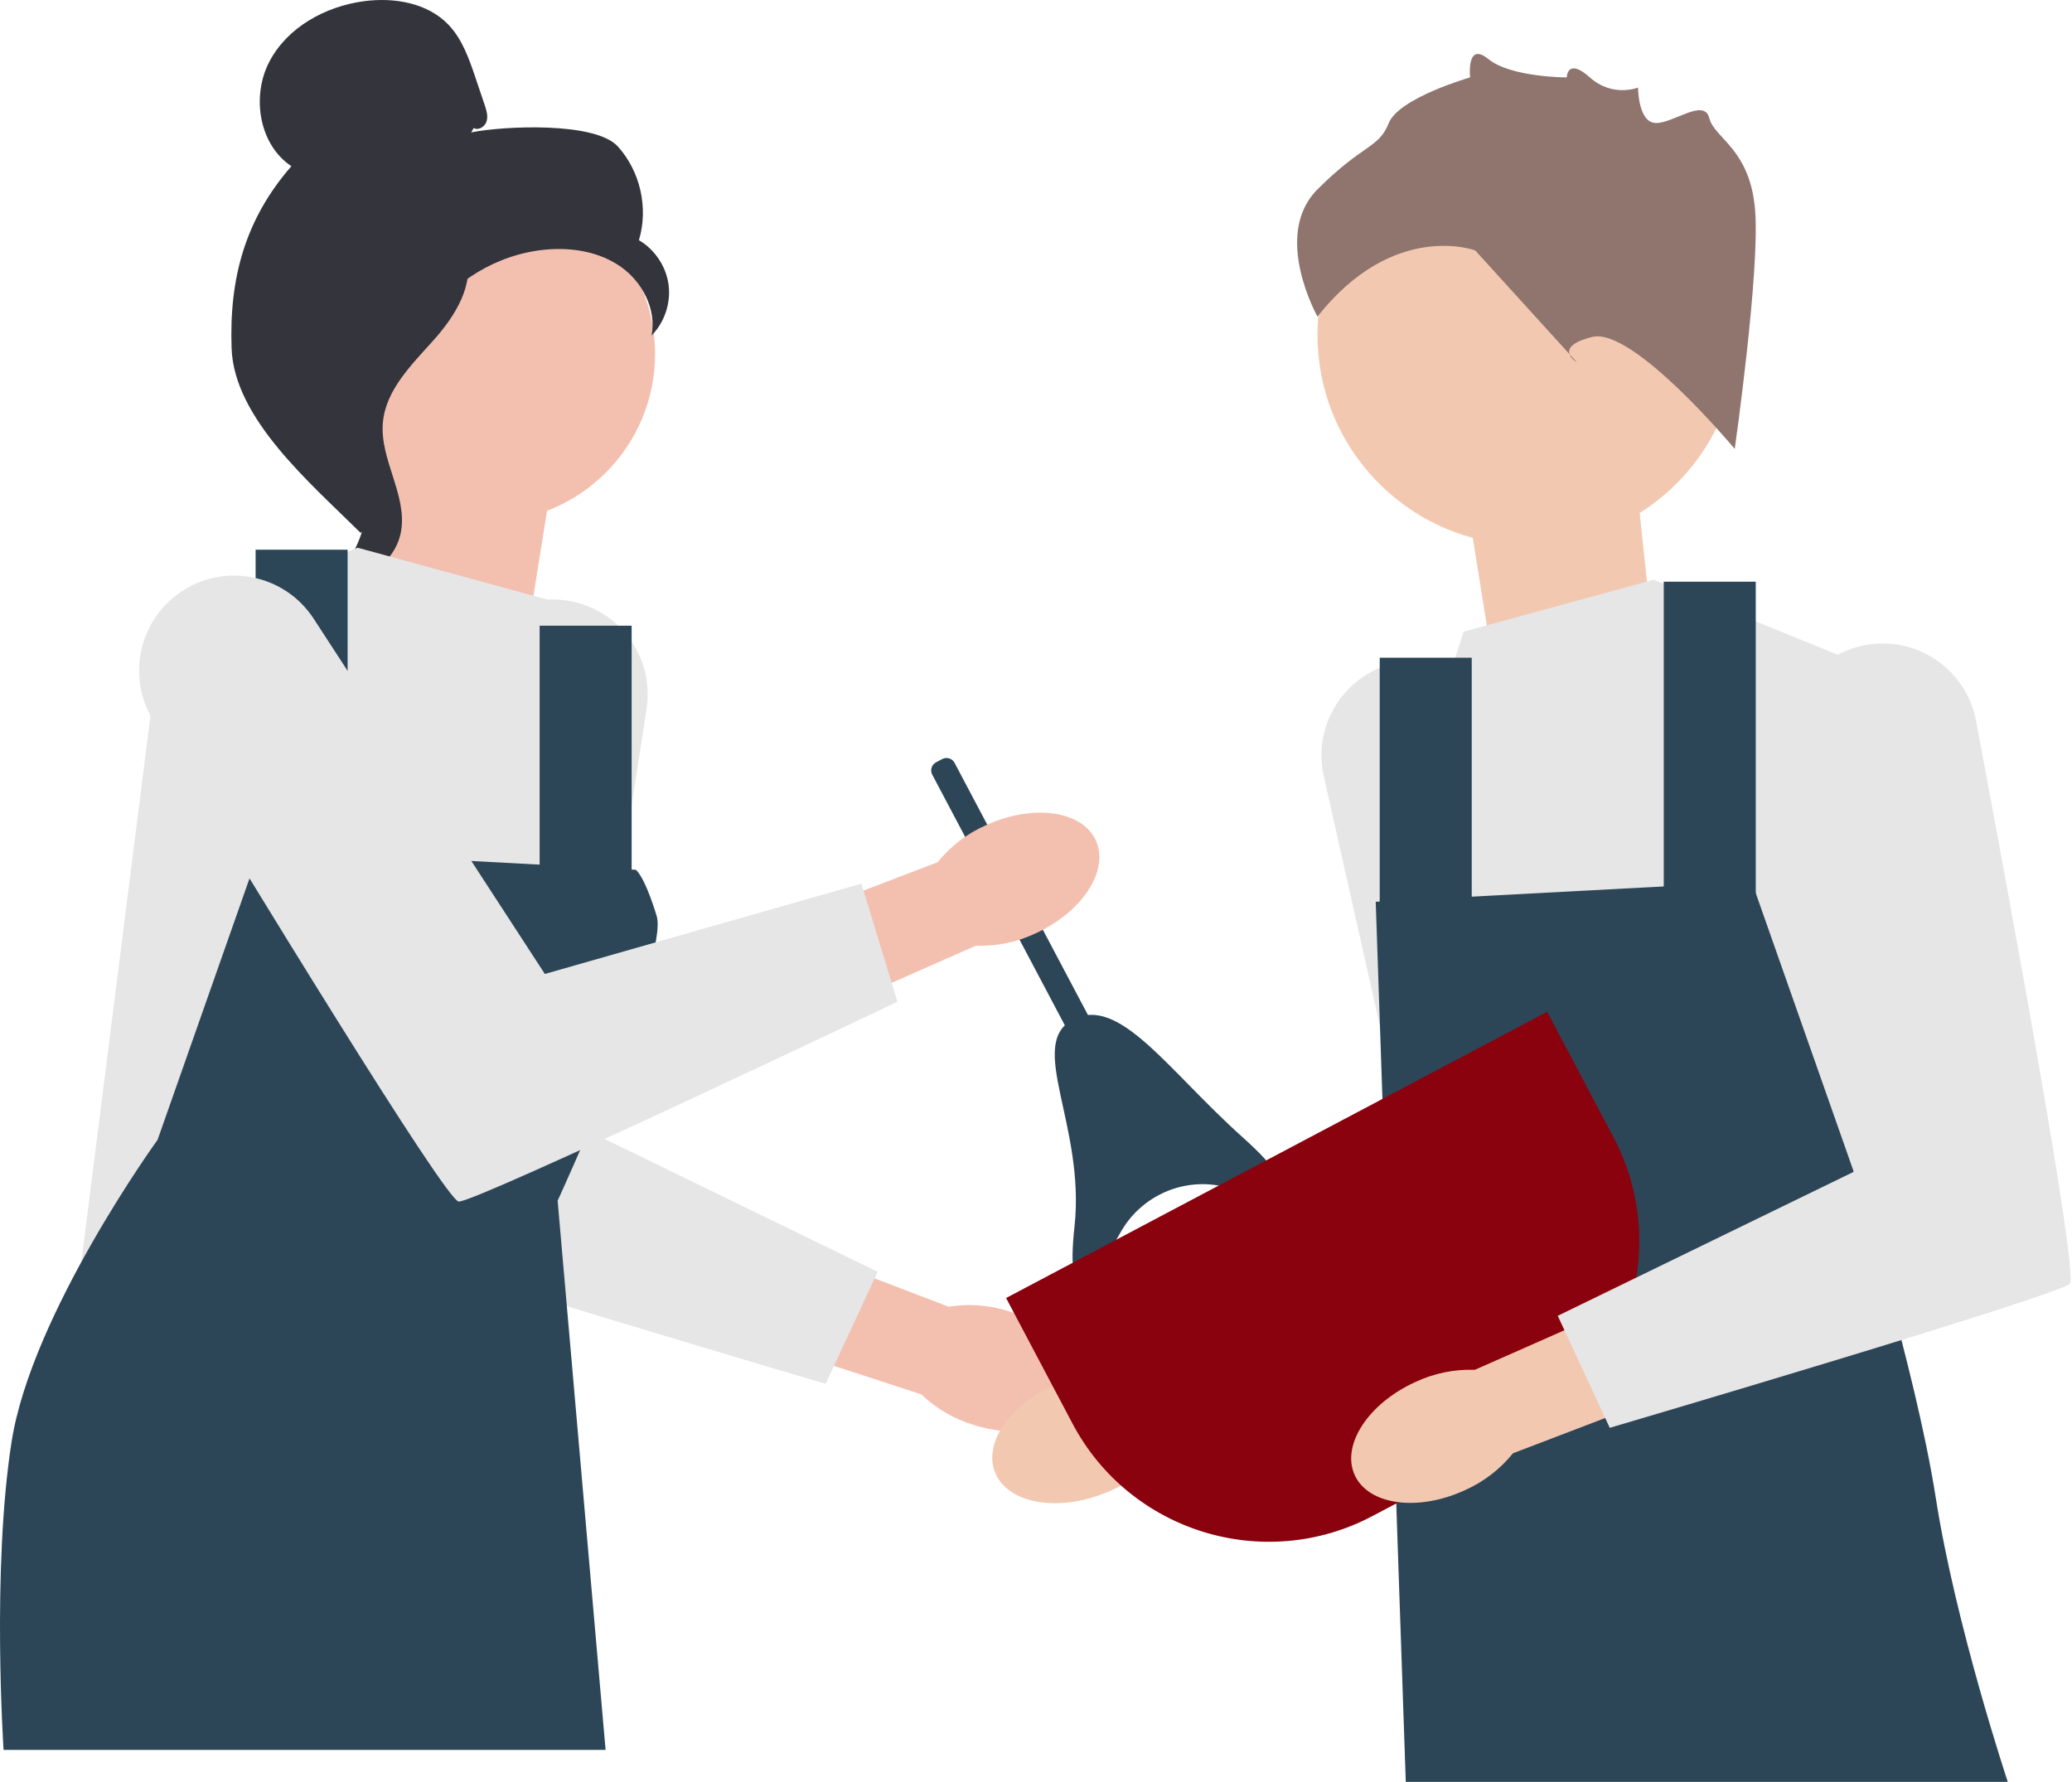 <?xml version="1.0" encoding="UTF-8"?> <svg xmlns="http://www.w3.org/2000/svg" width="714" height="614" viewBox="0 0 714 614" fill="none"> <g clip-path="url(#clip0_1616_264)"> <path d="M347.873 451.902C364.859 457.2 375.893 470.26 372.519 481.069C369.145 491.878 352.642 496.342 335.651 491.039C328.835 489.014 322.603 485.386 317.477 480.458L245.792 457.097L257.471 423.692L326.9 450.268C333.921 449.129 341.113 449.69 347.873 451.901L347.873 451.902V451.902Z" fill="#F3C0B0"></path> <path d="M194.305 206.79H194.305C177.212 204.766 161.474 216.318 158.29 233.233C146.932 293.566 122.81 424.033 125.987 427.21C130.122 431.345 284.518 476.836 284.518 476.836L302.438 438.238L200.427 388.611L222.8 244.309C225.64 225.99 212.714 208.97 194.305 206.79V206.79V206.79Z" fill="#E6E6E6"></path> <path d="M380.312 514.658C363.739 521.132 346.965 517.828 342.847 507.28C338.728 496.732 348.825 482.936 365.406 476.463C371.993 473.786 379.126 472.726 386.208 473.371L456.776 446.829L468.526 480.21L397.71 502.832C392.939 508.107 386.973 512.162 380.312 514.658H380.312V514.658Z" fill="#F3C8B0"></path> <path d="M482.079 228.147H482.079C498.997 224.978 515.476 235.447 519.79 252.11C535.176 311.543 568.011 440.094 565.055 443.477C561.206 447.881 410.217 503.645 410.217 503.645L389.743 466.338L488.189 409.968L456.17 267.495C452.105 249.409 463.858 231.559 482.079 228.147L482.079 228.147V228.147Z" fill="#E6E6E6"></path> <path d="M182.197 215.457L190.605 162.907L133.851 139.785L125.443 219.661L182.197 215.457Z" fill="#F3C0B0"></path> <path d="M513.664 223.728L505.256 171.178L562.01 148.056L570.418 227.932L513.664 223.728Z" fill="#F3C8B0"></path> <path d="M167.856 179.8C199.819 179.8 225.731 153.888 225.731 121.925C225.731 89.961 199.819 64.049 167.856 64.049C135.892 64.049 109.98 89.961 109.98 121.925C109.98 153.888 135.892 179.8 167.856 179.8Z" fill="#F3C0B0"></path> <path d="M163.236 44.115C164.911 45.093 167.154 43.614 167.691 41.751C168.228 39.888 167.603 37.909 166.982 36.072L163.86 26.823C161.645 20.263 159.294 13.475 154.498 8.482C147.259 0.946 135.754 -0.971 125.397 0.418C112.096 2.202 98.973 9.404 92.789 21.313C86.605 33.223 89.238 49.84 100.412 57.271C84.486 75.525 78.934 95.868 79.811 120.078C80.688 144.287 107.07 166.567 124.274 183.622C128.117 181.293 131.609 170.378 129.497 166.413C127.384 162.447 130.411 157.854 127.794 154.201C125.178 150.549 122.989 156.365 125.634 152.733C127.303 150.442 120.788 145.17 123.269 143.798C135.271 137.164 139.262 122.205 146.8 110.749C155.892 96.932 171.453 87.575 187.92 86.022C196.991 85.167 206.573 86.716 214.008 91.982C221.443 97.249 226.257 106.659 224.533 115.606C228.998 111.072 231.221 104.428 230.383 98.12C229.544 91.811 225.663 85.978 220.169 82.768C223.509 71.719 220.647 59.011 212.893 50.461C205.138 41.911 173.682 43.367 162.361 45.617" fill="#34343D"></path> <path d="M161.478 86.358C146.484 87.976 135.657 100.965 126.515 112.959C121.246 119.873 115.727 127.508 115.859 136.199C115.993 144.987 121.868 152.524 124.676 160.852C129.266 174.464 124.792 190.659 113.867 199.986C124.663 202.034 136.333 193.94 138.196 183.111C140.366 170.505 130.81 158.338 131.942 145.597C132.939 134.372 141.785 125.733 149.305 117.339C156.825 108.946 163.888 97.809 160.429 87.084" fill="#34343D"></path> <path d="M188.754 206.645L123.23 188.724L55.682 216.295L26.733 445.13L192.157 450.644V413.734C192.157 413.734 221.106 377.583 215.592 325.198L210.078 272.814L188.754 206.645H188.754Z" fill="#E6E6E6"></path> <path d="M219.038 299.696L89.456 292.803L54.304 392.746C54.304 392.746 10.88 452.712 3.987 496.825C-2.905 540.938 1.23 602.972 1.23 602.972H208.683L192.157 413.734C192.157 413.734 230.739 330.023 226.267 315.549C221.795 301.074 219.038 299.696 219.038 299.696L219.038 299.696V299.696Z" fill="#2C4657"></path> <path d="M119.784 189.413H88.078V306.588H119.784V189.413Z" fill="#2C4657"></path> <path d="M217.659 215.605H185.953V312.102H217.659V215.605Z" fill="#2C4657"></path> <path d="M504.349 217.673L569.873 199.752L637.421 227.323L666.37 456.159L500.946 461.673V424.762C500.946 424.762 484.024 387.026 500.257 336.916C516.11 287.978 483.025 283.843 483.025 283.843L504.349 217.673V217.673V217.673Z" fill="#E6E6E6"></path> <path d="M474.065 310.724L603.647 303.831L638.8 403.775C638.8 403.775 660.167 472.012 667.059 516.125C673.952 560.237 691.873 614 691.873 614H484.421L478.201 432.034L474.065 310.724L474.065 310.724V310.724Z" fill="#2C4657"></path> <path d="M605.025 200.442H573.319V317.617H605.025V200.442Z" fill="#2C4657"></path> <path d="M507.15 226.634H475.444V323.131H507.15V226.634Z" fill="#2C4657"></path> <path d="M577.736 166.612C606.044 138.304 606.044 92.408 577.736 64.1C549.428 35.793 503.532 35.793 475.225 64.1C446.917 92.408 446.917 138.304 475.225 166.612C503.532 194.92 549.428 194.92 577.736 166.612Z" fill="#F3C8B0"></path> <path d="M597.779 154.679C597.779 154.679 562.71 112.595 548.682 116.102C534.654 119.609 543.421 124.869 543.421 124.869L508.352 86.293C508.352 86.293 480.296 75.772 453.993 109.088C453.993 109.088 438.212 81.032 453.993 65.251C469.775 49.469 475.035 51.223 478.542 42.455C482.049 33.688 506.598 26.674 506.598 26.674C506.598 26.674 505.19 14.054 512.908 20.364C520.626 26.674 539.901 26.674 539.901 26.674C539.901 26.674 540.011 19.66 547.853 26.674C555.696 33.688 564.463 30.181 564.463 30.181C564.463 30.181 564.463 42.317 570.6 42.386C576.738 42.455 587.258 33.688 589.012 40.702C590.765 47.716 603.04 51.223 604.793 72.265C606.547 93.306 597.779 154.679 597.779 154.679V154.679Z" fill="#8F756D"></path> <path d="M328.942 262.869L385.064 368.964L377.371 373.033L321.249 266.938C320.435 265.398 321.024 263.486 322.564 262.672L324.676 261.554C326.216 260.74 328.128 261.329 328.942 262.869V262.869V262.869Z" fill="#2C4657"></path> <path d="M422.441 409.06C408.162 405.378 393.225 411.897 386.06 424.784C377.089 440.921 366.839 454.16 370.271 422.608C374.05 387.873 353.672 359.819 369.687 351.348C385.701 342.877 402.237 368.622 428.264 391.931C452.387 413.535 438.477 413.194 422.441 409.059L422.441 409.06V409.06Z" fill="#2C4657"></path> <path d="M339.796 284.332C355.982 276.941 372.915 279.302 377.616 289.604C382.318 299.905 373.008 314.243 356.816 321.634C350.388 324.675 343.326 326.133 336.219 325.885L267.245 356.331L253.647 323.659L323.087 297.113C327.556 291.579 333.286 287.196 339.796 284.332V284.332V284.332Z" fill="#F3C0B0"></path> <path d="M61.846 204.293L61.846 204.293C47.766 214.193 43.756 233.3 52.674 248.021C84.483 300.531 153.595 413.787 158.08 414.033C163.92 414.352 309.258 345.185 309.258 345.185L296.842 304.48L187.754 335.606L108.106 213.214C97.995 197.677 77.01 193.63 61.846 204.292V204.293V204.293Z" fill="#E6E6E6"></path> <path d="M346.693 447.268L533.131 348.647L556.017 391.913C575.76 429.235 561.487 475.563 524.166 495.305L472.972 522.385C435.651 542.128 389.322 527.855 369.58 490.534L346.693 447.268V447.268H346.693V447.268Z" fill="#89020D"></path> <path d="M504.649 513.56C488.465 520.953 471.531 518.594 466.828 508.294C462.125 497.993 471.433 483.653 487.624 476.26C494.051 473.218 501.114 471.76 508.22 472.007L577.19 441.55L590.792 474.22L521.356 500.776C516.888 506.311 511.159 510.694 504.649 513.56H504.649V513.56Z" fill="#F3C8B0"></path> <path d="M644.922 221.954H644.922C662.015 219.929 677.753 231.482 680.937 248.397C692.294 308.73 716.416 439.197 713.24 442.373C709.104 446.509 554.709 492 554.709 492L536.788 453.402L638.799 403.775L616.427 259.473C613.587 241.154 626.513 224.134 644.922 221.954V221.954V221.954Z" fill="#E6E6E6"></path> </g> <defs> <clipPath id="clip0_1616_264"> <rect width="713.526" height="614" fill="white"></rect> </clipPath> </defs> </svg> 